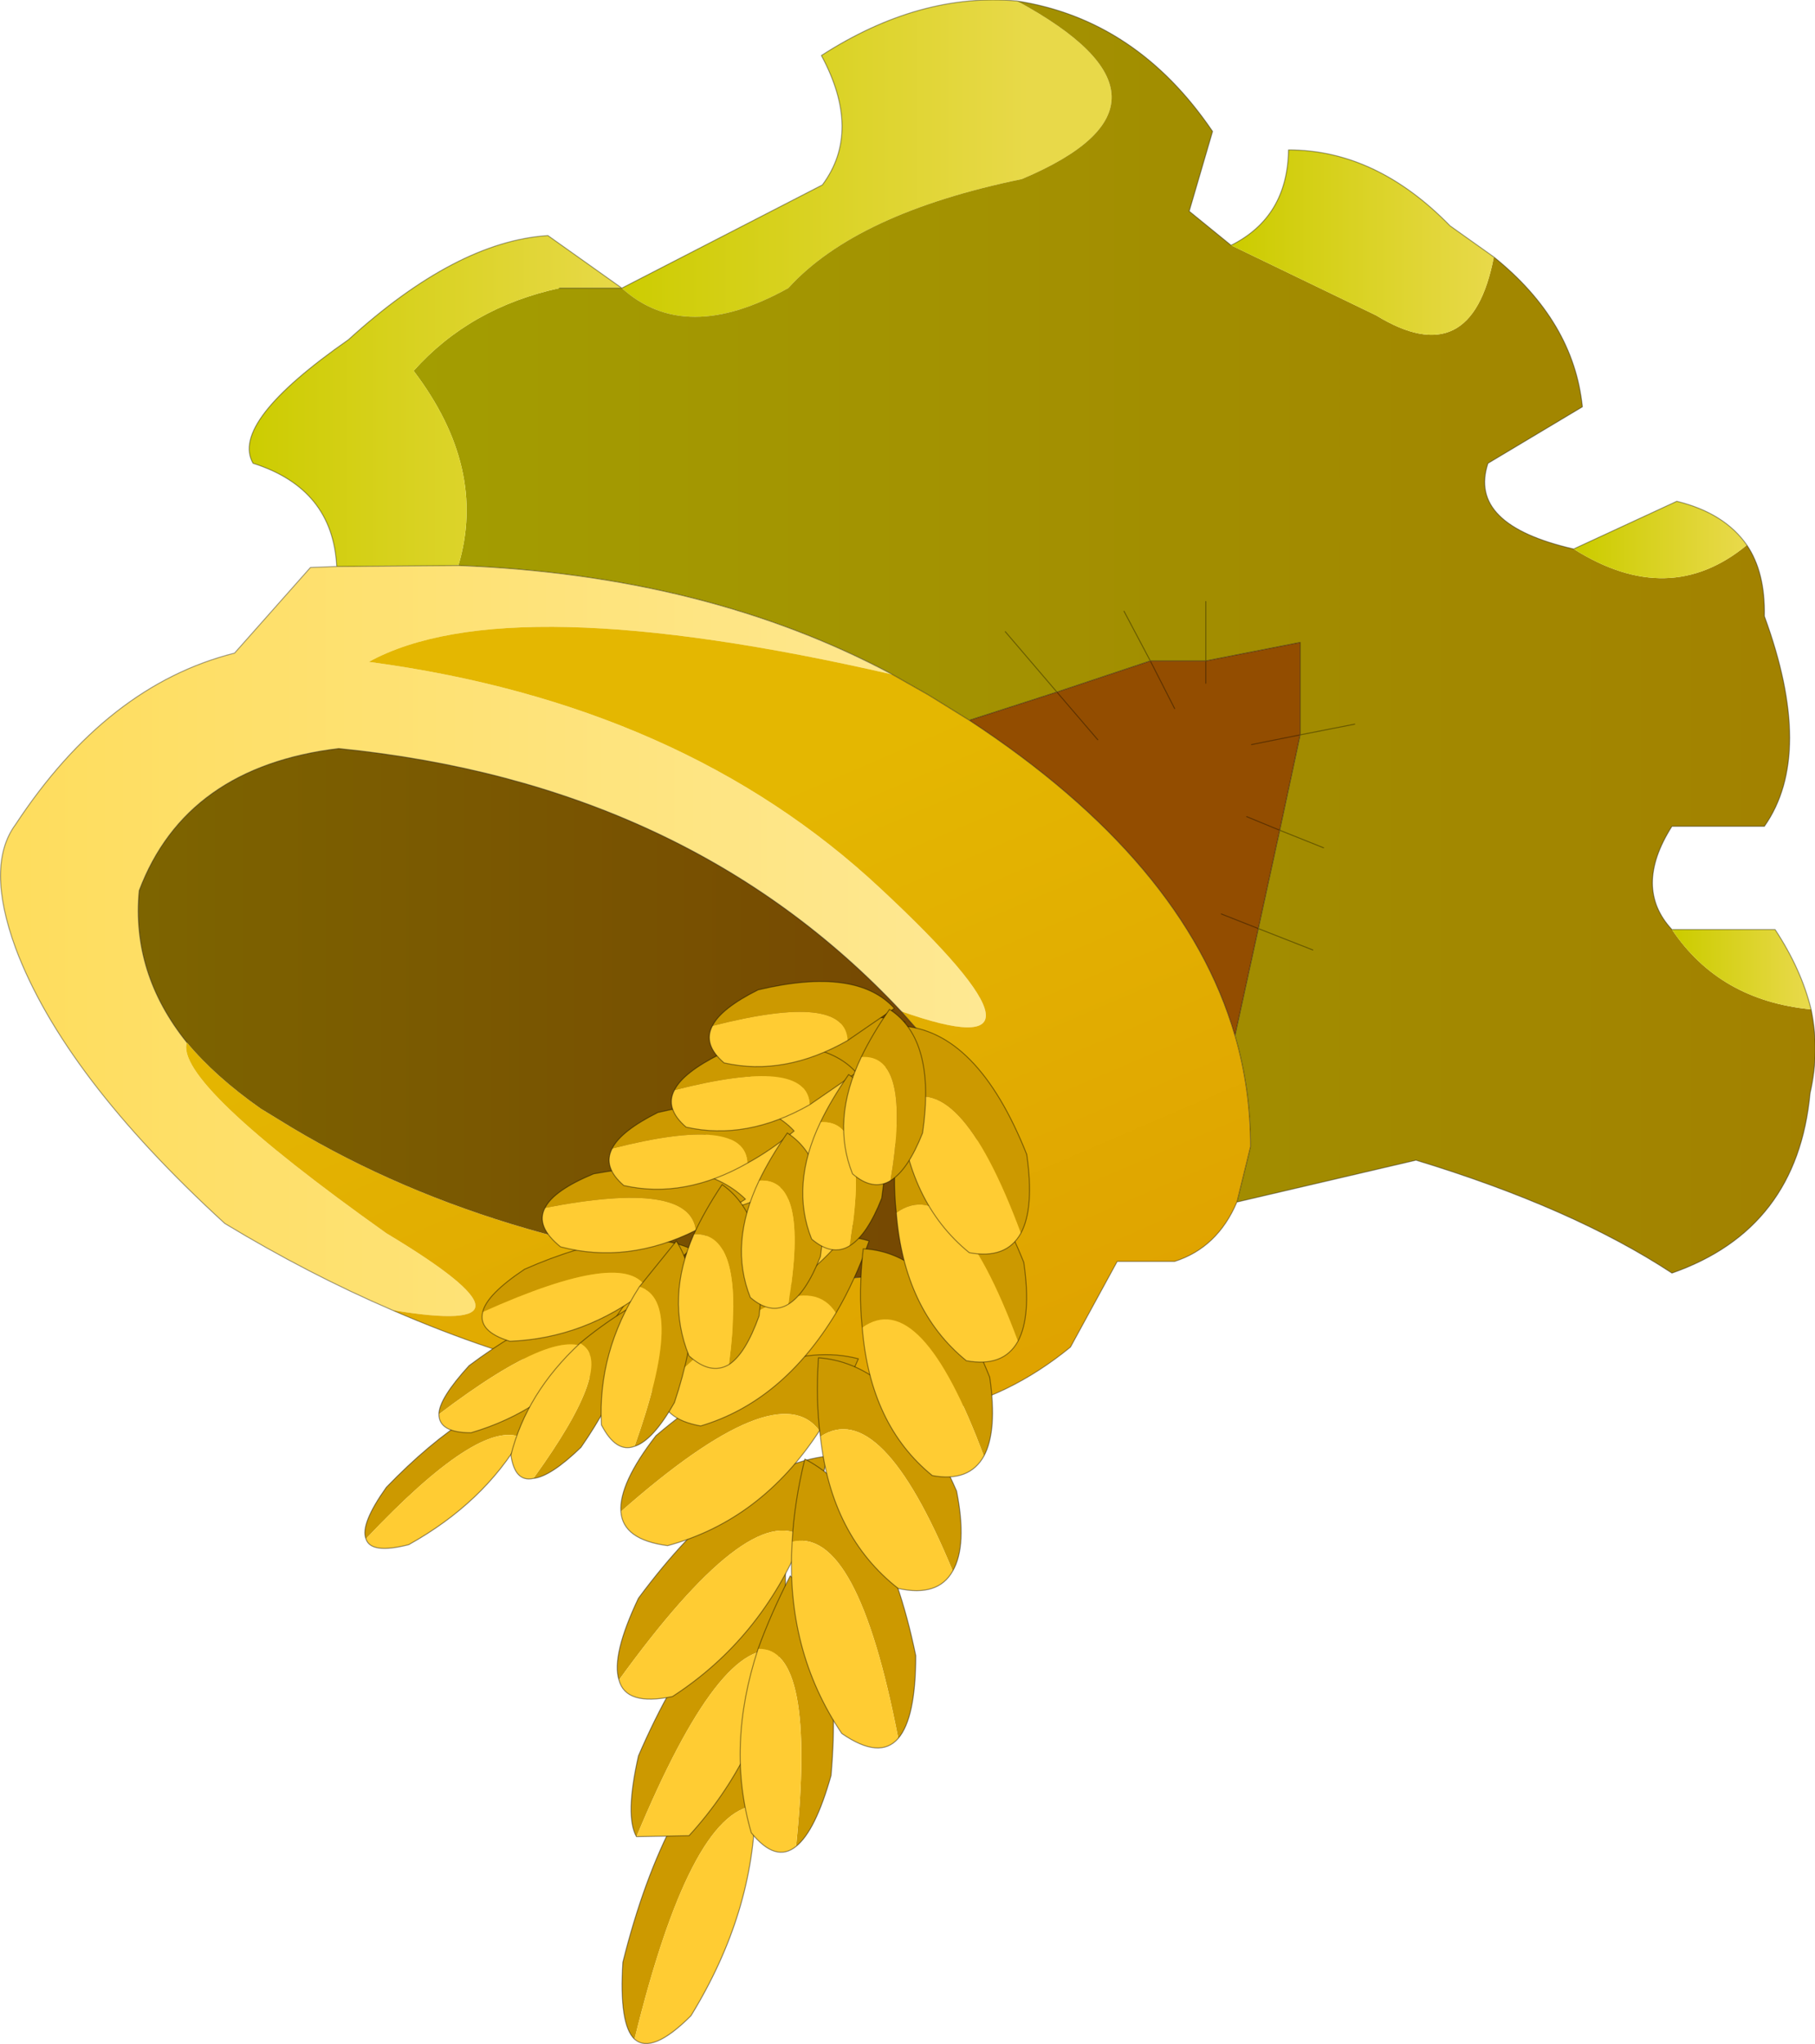 <?xml version="1.0"?>
<svg xmlns="http://www.w3.org/2000/svg" xmlns:xlink="http://www.w3.org/1999/xlink" width="93.25px" height="105px"><g transform="matrix(1, 0, 0, 1, -228.35, -147.95)"><use xlink:href="#object-0" width="93.25" height="105" transform="matrix(1, 0, 0, 1, 228.35, 147.95)"/></g><defs><g transform="matrix(1, 0, 0, 1, -228.35, -147.95)" id="object-0"><path fill-rule="evenodd" fill="url(#gradient-L982ce3253d70450bf263fb179d44c07c)" stroke="none" d="M280.6 148Q290.2 153.2 280.85 157.15Q272.35 158.9 268.85 162.75Q263.55 165.7 260.3 162.75L270.6 157.45Q272.65 154.7 270.55 150.8Q275.6 147.55 280.6 148"/><path fill-rule="evenodd" fill="url(#gradient-La0fb46ae4c0f3fadf84a694d92bbb410)" stroke="none" d="M260.3 162.75Q263.55 165.7 268.85 162.75Q272.35 158.9 280.85 157.15Q290.2 153.2 280.6 148Q286.75 148.95 290.65 154.7L289.45 158.8L291.6 160.55L299.05 164.15Q303.95 167.15 305.1 161.15Q309.2 164.45 309.65 168.85L304.8 171.75Q303.75 174.9 309.2 176.15Q314.1 179.25 318.1 175.95Q319.05 177.35 319 179.6Q321.6 186.7 319 190.4L314.25 190.4Q312.25 193.55 314.25 195.7Q316.7 199.35 321.4 199.8Q321.85 201.95 321.35 204.1Q320.7 211.1 314.25 213.35Q309.15 210 301.1 207.55L291.9 209.7L292.6 206.85Q292.6 203.9 291.8 201.15L293 195.65L295.8 196.75L293 195.65L294.1 190.6L296.35 191.5L294.1 190.6L295.15 185.7L297.95 185.15L295.15 185.7L295.15 180.95L290.3 181.9L287.45 181.9L286.1 179.35L287.45 181.9L282.65 183.5L278.15 184.95L276.05 183.65L274.2 182.6Q264.65 177.5 251.9 177Q253.4 172 249.6 167Q252.5 163.75 257.1 162.75L260.3 162.75M290.3 178.85L290.3 181.9L290.3 178.85M280 180.4L282.65 183.5L280 180.4"/><path fill-rule="evenodd" fill="url(#gradient-L39a3bba5a159ac130a19cc8adbc9e69f)" stroke="none" d="M245.65 177.05Q245.45 173.05 241.35 171.75Q240.15 169.65 246.25 165.4Q251.8 160.35 256.5 160.05L260.3 162.75L257.1 162.75Q252.5 163.75 249.6 167Q253.4 172 251.9 177L245.65 177.05"/><path fill-rule="evenodd" fill="url(#gradient-L71d3918ac06b956236ad31ebaf8e5150)" stroke="none" d="M245.65 177.05L251.9 177Q264.65 177.5 274.2 182.6Q254.4 178.05 247.3 181.95Q263.45 184.1 273.6 193.6Q283.85 203.15 274.65 199.9Q263.7 188.2 245.75 186.4Q237.9 187.35 235.5 193.7Q235.1 197.95 237.95 201.5Q237.3 203.55 248.2 211.3Q257.2 216.7 248.5 215.25Q244.2 213.4 239.9 210.8Q231.6 203.2 229.15 196.65Q227.6 192.4 229.15 190.3Q233.85 183.15 240.4 181.5L244.3 177.1L245.65 177.05"/><path fill-rule="evenodd" fill="url(#gradient-Lc961ebd417c662c57355633b5b027308)" stroke="none" d="M291.6 160.55Q294.5 159.1 294.55 155.65Q299.05 155.65 302.85 159.55L305.1 161.15Q303.95 167.15 299.05 164.15L291.6 160.55"/><path fill-rule="evenodd" fill="url(#gradient-L087d9c091f58db74d80e3171a4142141)" stroke="none" d="M309.2 176.15L314.5 173.7Q316.95 174.3 318.1 175.95Q314.1 179.25 309.2 176.15"/><path fill-rule="evenodd" fill="url(#gradient-L53a32705edac9810d45cbd418d0d5920)" stroke="none" d="M314.25 195.7L319.55 195.7Q320.9 197.75 321.4 199.8Q316.7 199.35 314.25 195.7"/><path fill-rule="evenodd" fill="url(#gradient-L9db1757a4d7a4a654a141e53a42749bb)" stroke="none" d="M291.9 209.7Q290.9 212.05 288.7 212.75L285.75 212.75L283.35 217.15Q277 222.35 268.7 220.05Q258.6 219.65 248.5 215.25Q257.2 216.7 248.2 211.3Q237.3 203.55 237.95 201.5Q239.4 203.25 241.75 204.9L242.65 205.45Q253.5 212.2 268.8 213.45Q273.3 214.1 277.95 212.3Q280.3 208.1 276.5 202L274.65 199.9Q283.85 203.15 273.6 193.6Q263.45 184.1 247.3 181.95Q254.4 178.05 274.2 182.6L276.05 183.65L278.15 184.95Q289.2 192.2 291.8 201.15Q292.6 203.9 292.6 206.85L291.9 209.7"/><path fill-rule="evenodd" fill="url(#gradient-Lad02701ca44b13928e832ae68a7bf627)" stroke="none" d="M237.95 201.5Q235.1 197.95 235.5 193.7Q237.9 187.35 245.75 186.4Q263.7 188.2 274.65 199.9L276.5 202Q280.3 208.1 277.95 212.3Q273.3 214.1 268.8 213.45Q253.5 212.2 242.65 205.45L241.75 204.9Q239.4 203.25 237.95 201.5"/><path fill-rule="evenodd" fill="#934d00" stroke="none" d="M295.15 185.7L292.65 186.2L295.15 185.7L295.15 180.95L290.3 181.9L290.3 183.05L290.3 181.9L287.45 181.9L288.7 184.35L287.45 181.9L282.65 183.5L284.75 185.95L282.65 183.5L278.15 184.95Q289.2 192.2 291.8 201.15L293 195.65L294.1 190.6L292.4 189.9L294.1 190.6L295.15 185.7M291.1 194.9L293 195.65L291.1 194.9"/><path fill="none" stroke="#000000" stroke-opacity="0.369" stroke-width="0.05" stroke-linecap="round" stroke-linejoin="round" d="M280.6 148Q275.6 147.55 270.55 150.8Q272.65 154.7 270.6 157.45L260.3 162.75L256.5 160.05Q251.8 160.35 246.25 165.4Q240.15 169.65 241.35 171.75Q245.45 173.05 245.65 177.05L251.9 177Q264.65 177.5 274.2 182.6L276.05 183.65L278.15 184.95L282.65 183.5L284.75 185.95M257.1 162.75L260.3 162.75M280.6 148Q286.75 148.95 290.65 154.7L289.45 158.8L291.6 160.55Q294.5 159.1 294.55 155.65Q299.05 155.65 302.85 159.55L305.1 161.15Q309.2 164.45 309.65 168.85L304.8 171.75Q303.75 174.9 309.2 176.15L314.5 173.7Q316.95 174.3 318.1 175.95Q319.05 177.35 319 179.6Q321.6 186.7 319 190.4L314.25 190.4Q312.25 193.55 314.25 195.7L319.55 195.7Q320.9 197.75 321.4 199.8Q321.85 201.95 321.35 204.1Q320.7 211.1 314.25 213.35Q309.15 210 301.1 207.55L291.9 209.7Q290.9 212.05 288.7 212.75L285.75 212.75L283.35 217.15Q277 222.35 268.7 220.05Q258.6 219.65 248.5 215.25Q244.2 213.4 239.9 210.8Q231.6 203.2 229.15 196.65Q227.6 192.4 229.15 190.3Q233.85 183.15 240.4 181.5L244.3 177.1L245.65 177.05M237.95 201.5Q235.1 197.95 235.5 193.7Q237.9 187.35 245.75 186.4Q263.7 188.2 274.65 199.9L276.5 202Q280.3 208.1 277.95 212.3Q273.3 214.1 268.8 213.45M295.15 185.7L297.95 185.15M292.65 186.2L295.15 185.7L295.15 180.95L290.3 181.9L290.3 183.05M287.45 181.9L290.3 181.9L290.3 178.85M287.45 181.9L288.7 184.35M282.65 183.5L280 180.4M293 195.65L295.8 196.75M294.1 190.6L293 195.65L291.1 194.9M294.1 190.6L296.35 191.5M292.4 189.9L294.1 190.6L295.15 185.7M291.9 209.7L292.6 206.85Q292.6 203.9 291.8 201.15Q289.2 192.2 278.15 184.95M293 195.65L291.8 201.15M287.45 181.9L286.1 179.35M282.65 183.5L287.45 181.9"/><path fill-rule="evenodd" fill="#cc9900" stroke="none" d="M260.95 252.7Q260.15 251.95 260.35 248.75Q262.5 240.15 266.75 236.65Q267.15 238.7 267.15 240.7Q263.8 241.05 260.95 252.7"/><path fill-rule="evenodd" fill="#ffcc33" stroke="none" d="M260.95 252.7Q263.8 241.05 267.15 240.7Q267.1 246.2 263.85 251.5Q261.85 253.5 260.95 252.7"/><path fill="none" stroke="#000000" stroke-opacity="0.42" stroke-width="0.05" stroke-linecap="round" stroke-linejoin="round" d="M267.15 240.7Q267.15 238.7 266.75 236.65Q262.5 240.15 260.35 248.75Q260.15 251.95 260.95 252.7Q261.85 253.5 263.85 251.5Q267.1 246.2 267.15 240.7"/><path fill-rule="evenodd" fill="#cc9900" stroke="none" d="M261.05 242.3Q260.45 241.25 261.15 238.15Q264.45 230.5 268.7 228.65Q268.75 230.85 268.4 232.8Q265.4 231.85 261.05 242.3"/><path fill-rule="evenodd" fill="#ffcc33" stroke="none" d="M261.05 242.3Q265.4 231.85 268.4 232.8Q267.45 238.2 263.75 242.25L261.05 242.3"/><path fill="none" stroke="#000000" stroke-opacity="0.42" stroke-width="0.05" stroke-linecap="round" stroke-linejoin="round" d="M268.4 232.8Q268.75 230.85 268.7 228.65Q264.45 230.5 261.15 238.15Q260.45 241.25 261.05 242.3L263.75 242.25Q267.45 238.2 268.4 232.8"/><path fill-rule="evenodd" fill="#cc9900" stroke="none" d="M260.15 234.25Q259.75 233 261.15 230.05Q266.15 223.3 270.85 222.75Q270.4 225 269.6 226.9Q266.85 225 260.15 234.25"/><path fill-rule="evenodd" fill="#ffcc33" stroke="none" d="M260.15 234.25Q266.85 225 269.6 226.9Q267.45 232.15 262.9 235.1Q260.5 235.6 260.15 234.25"/><path fill="none" stroke="#000000" stroke-opacity="0.42" stroke-width="0.05" stroke-linecap="round" stroke-linejoin="round" d="M269.6 226.9Q270.4 225 270.85 222.75Q266.15 223.3 261.15 230.05Q259.75 233 260.15 234.25Q260.5 235.6 262.9 235.1Q267.45 232.15 269.6 226.9"/><path fill-rule="evenodd" fill="#cc9900" stroke="none" d="M260.25 225.6Q260.15 224.15 262.05 221.7Q268.05 216.6 272.45 217.75Q271.55 219.85 270.45 221.45Q268.3 218.5 260.25 225.6"/><path fill-rule="evenodd" fill="#ffcc33" stroke="none" d="M260.25 225.6Q268.3 218.5 270.45 221.45Q267.45 226.05 262.65 227.35Q260.35 227.05 260.25 225.6"/><path fill="none" stroke="#000000" stroke-opacity="0.42" stroke-width="0.05" stroke-linecap="round" stroke-linejoin="round" d="M270.45 221.45Q271.55 219.85 272.45 217.75Q268.05 216.6 262.05 221.7Q260.15 224.15 260.25 225.6Q260.35 227.05 262.65 227.35Q267.45 226.05 270.45 221.45"/><path fill-rule="evenodd" fill="#cc9900" stroke="none" d="M262.25 219.4Q262.2 217.95 263.9 215.5Q269.2 210.5 273 211.7Q272.25 213.8 271.3 215.4Q269.4 212.4 262.25 219.4"/><path fill-rule="evenodd" fill="#ffcc33" stroke="none" d="M262.25 219.4Q269.4 212.4 271.3 215.4Q268.55 219.95 264.35 221.2Q262.35 220.85 262.25 219.4"/><path fill="none" stroke="#000000" stroke-opacity="0.42" stroke-width="0.05" stroke-linecap="round" stroke-linejoin="round" d="M271.3 215.4Q272.25 213.8 273 211.7Q269.2 210.5 263.9 215.5Q262.2 217.95 262.25 219.4Q262.35 220.85 264.35 221.2Q268.55 219.95 271.3 215.4"/><path fill-rule="evenodd" fill="#cc9900" stroke="none" d="M269.25 242.8Q270.25 242 271.05 239.15Q271.7 231.55 268.95 228.9Q267.95 230.85 267.3 232.65Q270.3 232.55 269.25 242.8"/><path fill-rule="evenodd" fill="#ffcc33" stroke="none" d="M269.25 242.8Q270.3 232.55 267.3 232.65Q265.65 237.65 266.95 242.1Q268.2 243.65 269.25 242.8"/><path fill="none" stroke="#000000" stroke-opacity="0.42" stroke-width="0.05" stroke-linecap="round" stroke-linejoin="round" d="M267.3 232.65Q267.95 230.85 268.95 228.9Q271.7 231.55 271.05 239.15Q270.25 242 269.25 242.8Q268.2 243.65 266.95 242.1Q265.65 237.65 267.3 232.65"/><path fill-rule="evenodd" fill="#cc9900" stroke="none" d="M274.5 237.25Q275.4 236.2 275.4 233Q273.75 225 269.7 222.9Q269.15 225.15 269.05 227.15Q272.4 226.35 274.5 237.25"/><path fill-rule="evenodd" fill="#ffcc33" stroke="none" d="M274.5 237.25Q272.4 226.35 269.05 227.15Q268.7 232.7 271.6 237Q273.55 238.35 274.5 237.25"/><path fill="none" stroke="#000000" stroke-opacity="0.42" stroke-width="0.05" stroke-linecap="round" stroke-linejoin="round" d="M269.05 227.15Q269.15 225.15 269.7 222.9Q273.75 225 275.4 233Q275.4 236.2 274.5 237.25Q273.55 238.35 271.6 237Q268.7 232.7 269.05 227.15"/><path fill-rule="evenodd" fill="#cc9900" stroke="none" d="M277.3 228.65Q278.05 227.35 277.5 224.55Q274.65 218 270.4 217.7Q270.25 219.9 270.5 221.75Q273.6 219.7 277.3 228.65"/><path fill-rule="evenodd" fill="#ffcc33" stroke="none" d="M277.3 228.65Q273.6 219.7 270.5 221.75Q271.05 226.85 274.5 229.55Q276.55 230 277.3 228.65"/><path fill="none" stroke="#000000" stroke-opacity="0.42" stroke-width="0.05" stroke-linecap="round" stroke-linejoin="round" d="M270.5 221.75Q270.25 219.9 270.4 217.7Q274.65 218 277.5 224.55Q278.05 227.35 277.3 228.65Q276.55 230 274.5 229.55Q271.05 226.85 270.5 221.75"/><path fill-rule="evenodd" fill="#cc9900" stroke="none" d="M278.9 222.75Q279.6 221.45 279.2 218.7Q276.65 212.3 272.7 212.1Q272.45 214.35 272.65 216.15Q275.65 214 278.9 222.75"/><path fill-rule="evenodd" fill="#ffcc33" stroke="none" d="M278.9 222.75Q275.65 214 272.65 216.15Q273.05 221.15 276.25 223.75Q278.15 224.1 278.9 222.75"/><path fill="none" stroke="#000000" stroke-opacity="0.42" stroke-width="0.05" stroke-linecap="round" stroke-linejoin="round" d="M272.65 216.15Q272.45 214.35 272.7 212.1Q276.65 212.3 279.2 218.7Q279.6 221.45 278.9 222.75Q278.15 224.1 276.25 223.75Q273.05 221.15 272.65 216.15"/><path fill-rule="evenodd" fill="#cc9900" stroke="none" d="M264.05 213.5Q264 212.05 265.7 209.6Q271 204.6 274.8 205.8L273.1 209.5Q271.2 206.5 264.05 213.5"/><path fill-rule="evenodd" fill="#ffcc33" stroke="none" d="M264.05 213.5Q271.2 206.5 273.1 209.5Q270.35 214.05 266.15 215.3Q264.15 214.95 264.05 213.5"/><path fill="none" stroke="#000000" stroke-opacity="0.42" stroke-width="0.05" stroke-linecap="round" stroke-linejoin="round" d="M273.1 209.5L274.8 205.8Q271 204.6 265.7 209.6Q264 212.05 264.05 213.5Q264.15 214.95 266.15 215.3Q270.35 214.05 273.1 209.5"/><path fill-rule="evenodd" fill="#cc9900" stroke="none" d="M280.65 216.85Q281.35 215.55 280.95 212.8Q278.4 206.4 274.45 206.2Q274.2 208.45 274.4 210.25Q277.4 208.1 280.65 216.85"/><path fill-rule="evenodd" fill="#ffcc33" stroke="none" d="M280.65 216.85Q277.4 208.1 274.4 210.25Q274.8 215.25 278 217.85Q279.9 218.2 280.65 216.85"/><path fill="none" stroke="#000000" stroke-opacity="0.42" stroke-width="0.05" stroke-linecap="round" stroke-linejoin="round" d="M274.4 210.25Q274.2 208.45 274.45 206.2Q278.4 206.4 280.95 212.8Q281.35 215.55 280.65 216.85Q279.9 218.2 278 217.85Q274.8 215.25 274.4 210.25"/><path fill-rule="evenodd" fill="#cc9900" stroke="none" d="M264.1 208.15Q264.05 206.7 265.75 204.25Q271.05 199.25 274.85 200.45Q274.1 202.55 273.15 204.15Q271.25 201.15 264.1 208.15"/><path fill-rule="evenodd" fill="#ffcc33" stroke="none" d="M264.1 208.15Q271.25 201.15 273.15 204.15Q270.4 208.7 266.2 209.95Q264.2 209.6 264.1 208.15"/><path fill="none" stroke="#000000" stroke-opacity="0.42" stroke-width="0.05" stroke-linecap="round" stroke-linejoin="round" d="M273.15 204.15Q274.1 202.55 274.85 200.45Q271.05 199.25 265.75 204.25Q264.05 206.7 264.1 208.15Q264.2 209.6 266.2 209.95Q270.4 208.7 273.15 204.15"/><path fill-rule="evenodd" fill="#cc9900" stroke="none" d="M280.8 211.3Q281.5 210 281.1 207.25Q278.55 200.85 274.6 200.65Q274.35 202.9 274.55 204.7Q277.55 202.55 280.8 211.3"/><path fill-rule="evenodd" fill="#ffcc33" stroke="none" d="M280.8 211.3Q277.55 202.55 274.55 204.7Q274.95 209.7 278.15 212.3Q280.05 212.65 280.8 211.3"/><path fill="none" stroke="#000000" stroke-opacity="0.42" stroke-width="0.05" stroke-linecap="round" stroke-linejoin="round" d="M274.55 204.7Q274.35 202.9 274.6 200.65Q278.55 200.85 281.1 207.25Q281.5 210 280.8 211.3Q280.05 212.65 278.15 212.3Q274.95 209.7 274.55 204.7"/><path fill-rule="evenodd" fill="#cc9900" stroke="none" d="M247.15 227Q246.85 226.25 248.2 224.35Q252.6 219.8 256.4 219.15L255.15 221.8Q253 220.8 247.15 227"/><path fill-rule="evenodd" fill="#ffcc33" stroke="none" d="M247.15 227Q253 220.8 255.15 221.8Q253.2 225.15 249.35 227.3Q247.4 227.8 247.15 227"/><path fill="none" stroke="#000000" stroke-opacity="0.42" stroke-width="0.05" stroke-linecap="round" stroke-linejoin="round" d="M255.15 221.8L256.4 219.15Q252.6 219.8 248.2 224.35Q246.85 226.25 247.15 227Q247.4 227.8 249.35 227.3Q253.2 225.15 255.15 221.8"/><path fill-rule="evenodd" fill="#cc9900" stroke="none" d="M250.9 220.6Q250.9 219.8 252.45 218.1Q257.2 214.55 260.45 214.95L258.75 217.45Q257.3 215.75 250.9 220.6"/><path fill-rule="evenodd" fill="#ffcc33" stroke="none" d="M250.9 220.6Q257.3 215.75 258.75 217.45Q256.3 220.45 252.55 221.55Q250.9 221.55 250.9 220.6"/><path fill="none" stroke="#000000" stroke-opacity="0.42" stroke-width="0.05" stroke-linecap="round" stroke-linejoin="round" d="M258.75 217.45L260.45 214.95Q257.2 214.55 252.45 218.1Q250.9 219.8 250.9 220.6Q250.9 221.55 252.55 221.55Q256.3 220.45 258.75 217.45"/><path fill-rule="evenodd" fill="#cc9900" stroke="none" d="M253.15 215.35Q253.35 214.45 255.3 213.15Q260.75 210.75 263.85 212.1L261.6 214.2Q260.6 212 253.15 215.35"/><path fill-rule="evenodd" fill="#ffcc33" stroke="none" d="M253.15 215.35Q260.6 212 261.6 214.2Q258.4 216.7 254.55 216.85Q252.9 216.35 253.15 215.35"/><path fill="none" stroke="#000000" stroke-opacity="0.42" stroke-width="0.05" stroke-linecap="round" stroke-linejoin="round" d="M261.6 214.2L263.85 212.1Q260.75 210.75 255.3 213.15Q253.35 214.45 253.15 215.35Q252.9 216.35 254.55 216.85Q258.4 216.7 261.6 214.2"/><path fill-rule="evenodd" fill="#cc9900" stroke="none" d="M256.35 210Q256.8 209.1 258.85 208.25Q264.3 207.25 266.65 209.55L264.1 211.15Q263.8 208.55 256.35 210"/><path fill-rule="evenodd" fill="#ffcc33" stroke="none" d="M256.35 210Q263.8 208.55 264.1 211.15Q260.6 212.9 257.15 212Q255.85 210.95 256.35 210"/><path fill="none" stroke="#000000" stroke-opacity="0.42" stroke-width="0.05" stroke-linecap="round" stroke-linejoin="round" d="M264.1 211.15L266.65 209.55Q264.3 207.25 258.85 208.25Q256.8 209.1 256.35 210Q255.85 210.95 257.15 212Q260.6 212.9 264.1 211.15"/><path fill-rule="evenodd" fill="#cc9900" stroke="none" d="M259.8 206.95Q260.25 206.05 262.15 205.1Q267.2 203.9 269.15 206.05Q267.95 207.05 266.75 207.7Q266.65 205.2 259.8 206.95"/><path fill-rule="evenodd" fill="#ffcc33" stroke="none" d="M259.8 206.95Q266.65 205.2 266.75 207.7Q263.5 209.55 260.4 208.85Q259.3 207.9 259.8 206.95"/><path fill="none" stroke="#000000" stroke-opacity="0.42" stroke-width="0.05" stroke-linecap="round" stroke-linejoin="round" d="M266.75 207.7Q267.95 207.05 269.15 206.05Q267.2 203.9 262.15 205.1Q260.25 206.05 259.8 206.95Q259.3 207.9 260.4 208.85Q263.5 209.55 266.75 207.7"/><path fill-rule="evenodd" fill="#cc9900" stroke="none" d="M255.75 223.9Q256.65 223.8 258.2 222.3Q261.25 217.9 260.5 215.25Q259.15 216.1 258.15 216.95Q260.05 217.95 255.75 223.9"/><path fill-rule="evenodd" fill="#ffcc33" stroke="none" d="M255.75 223.9Q260.05 217.95 258.15 216.95Q255.4 219.5 254.6 222.7Q254.8 224.1 255.75 223.9"/><path fill="none" stroke="#000000" stroke-opacity="0.42" stroke-width="0.05" stroke-linecap="round" stroke-linejoin="round" d="M258.15 216.95Q259.15 216.1 260.5 215.25Q261.25 217.9 258.2 222.3Q256.65 223.8 255.75 223.9Q254.8 224.1 254.6 222.7Q255.4 219.5 258.15 216.95"/><path fill-rule="evenodd" fill="#cc9900" stroke="none" d="M260.95 222.25Q261.9 221.95 263 220Q264.85 214.45 263.1 211.7L261.2 214.05Q263.6 214.8 260.95 222.25"/><path fill-rule="evenodd" fill="#ffcc33" stroke="none" d="M260.95 222.25Q263.6 214.8 261.2 214.05Q259.05 217.4 259.25 221.15Q260 222.6 260.95 222.25"/><path fill="none" stroke="#000000" stroke-opacity="0.42" stroke-width="0.05" stroke-linecap="round" stroke-linejoin="round" d="M261.2 214.05L263.1 211.7Q264.85 214.45 263 220Q261.9 221.95 260.95 222.25Q260 222.6 259.25 221.15Q259.05 217.4 261.2 214.05"/><path fill-rule="evenodd" fill="#cc9900" stroke="none" d="M265.8 218.05Q266.65 217.5 267.35 215.55Q267.95 210.55 265.45 208.8Q264.55 210.15 264 211.35Q266.7 211.2 265.8 218.05"/><path fill-rule="evenodd" fill="#ffcc33" stroke="none" d="M265.8 218.05Q266.7 211.2 264 211.35Q262.55 214.65 263.75 217.6Q264.85 218.6 265.8 218.05"/><path fill="none" stroke="#000000" stroke-opacity="0.42" stroke-width="0.05" stroke-linecap="round" stroke-linejoin="round" d="M264 211.35Q264.55 210.15 265.45 208.8Q267.95 210.55 267.35 215.55Q266.65 217.5 265.8 218.05Q264.85 218.6 263.75 217.6Q262.55 214.65 264 211.35"/><path fill-rule="evenodd" fill="#cc9900" stroke="none" d="M268.85 214.95Q269.75 214.4 270.5 212.5Q271.2 207.7 268.8 206.15Q267.9 207.45 267.35 208.6Q269.95 208.4 268.85 214.95"/><path fill-rule="evenodd" fill="#ffcc33" stroke="none" d="M268.85 214.95Q269.95 208.4 267.35 208.6Q265.8 211.85 266.9 214.6Q267.95 215.5 268.85 214.95"/><path fill="none" stroke="#000000" stroke-opacity="0.42" stroke-width="0.05" stroke-linecap="round" stroke-linejoin="round" d="M267.35 208.6Q267.9 207.45 268.8 206.15Q271.2 207.7 270.5 212.5Q269.75 214.4 268.85 214.95Q267.95 215.5 266.9 214.6Q265.8 211.85 267.35 208.6"/><path fill-rule="evenodd" fill="#cc9900" stroke="none" d="M263 203.95Q263.45 203.05 265.35 202.1Q270.4 200.9 272.35 203.05L269.95 204.7Q269.85 202.2 263 203.95"/><path fill-rule="evenodd" fill="#ffcc33" stroke="none" d="M263 203.95Q269.85 202.2 269.95 204.7Q266.7 206.55 263.6 205.85Q262.5 204.9 263 203.95"/><path fill="none" stroke="#000000" stroke-opacity="0.42" stroke-width="0.05" stroke-linecap="round" stroke-linejoin="round" d="M269.95 204.7L272.35 203.05Q270.4 200.9 265.35 202.1Q263.45 203.05 263 203.95Q262.5 204.9 263.6 205.85Q266.7 206.55 269.95 204.7"/><path fill-rule="evenodd" fill="#cc9900" stroke="none" d="M272 211.95Q272.9 211.4 273.65 209.5Q274.35 204.7 271.95 203.15Q271.05 204.45 270.5 205.6Q273.1 205.4 272 211.95"/><path fill-rule="evenodd" fill="#ffcc33" stroke="none" d="M272 211.95Q273.1 205.4 270.5 205.6Q268.95 208.85 270.05 211.6Q271.1 212.5 272 211.95"/><path fill="none" stroke="#000000" stroke-opacity="0.42" stroke-width="0.05" stroke-linecap="round" stroke-linejoin="round" d="M270.5 205.6Q271.05 204.45 271.95 203.15Q274.35 204.7 273.65 209.5Q272.9 211.4 272 211.95Q271.1 212.5 270.05 211.6Q268.95 208.85 270.5 205.6"/><path fill-rule="evenodd" fill="#cc9900" stroke="none" d="M264.95 200.65Q265.4 199.75 267.3 198.8Q272.35 197.6 274.3 199.75L271.9 201.4Q271.8 198.9 264.95 200.65"/><path fill-rule="evenodd" fill="#ffcc33" stroke="none" d="M264.95 200.65Q271.8 198.9 271.9 201.4Q268.65 203.25 265.55 202.55Q264.45 201.6 264.95 200.65"/><path fill="none" stroke="#000000" stroke-opacity="0.42" stroke-width="0.05" stroke-linecap="round" stroke-linejoin="round" d="M271.9 201.4L274.3 199.75Q272.35 197.6 267.3 198.8Q265.4 199.75 264.95 200.65Q264.45 201.6 265.55 202.55Q268.65 203.25 271.9 201.4"/><path fill-rule="evenodd" fill="#cc9900" stroke="none" d="M274.1 208.6Q275 208.05 275.75 206.15Q276.45 201.35 274.05 199.8Q273.15 201.1 272.6 202.25Q275.2 202.05 274.1 208.6"/><path fill-rule="evenodd" fill="#ffcc33" stroke="none" d="M274.1 208.6Q275.2 202.05 272.6 202.25Q271.05 205.5 272.15 208.25Q273.2 209.15 274.1 208.6"/><path fill="none" stroke="#000000" stroke-opacity="0.42" stroke-width="0.05" stroke-linecap="round" stroke-linejoin="round" d="M272.6 202.25Q273.15 201.1 274.05 199.8Q276.45 201.35 275.75 206.15Q275 208.05 274.1 208.6Q273.2 209.15 272.15 208.25Q271.05 205.5 272.6 202.25"/></g><linearGradient gradientTransform="matrix(0.013, 0, 0, 0.009, 270.55, 156.5)" gradientUnits="userSpaceOnUse" spreadMethod="pad" id="gradient-L982ce3253d70450bf263fb179d44c07c" x1="-819.2" x2="819.2"><stop offset="0" stop-color="#cccc00" stop-opacity="1"/><stop offset="1" stop-color="#e8d949" stop-opacity="1"/></linearGradient><linearGradient gradientTransform="matrix(0.044, 0, 0, 0.039, 285.6, 181.45)" gradientUnits="userSpaceOnUse" spreadMethod="pad" id="gradient-La0fb46ae4c0f3fadf84a694d92bbb410" x1="-819.2" x2="819.2"><stop offset="0" stop-color="#a39d01" stop-opacity="1"/><stop offset="1" stop-color="#a28100" stop-opacity="1"/></linearGradient><linearGradient gradientTransform="matrix(0.012, 0, 0, 0.01, 250.7, 168.55)" gradientUnits="userSpaceOnUse" spreadMethod="pad" id="gradient-L39a3bba5a159ac130a19cc8adbc9e69f" x1="-819.2" x2="819.2"><stop offset="0" stop-color="#cccc00" stop-opacity="1"/><stop offset="1" stop-color="#e8d949" stop-opacity="1"/></linearGradient><linearGradient gradientTransform="matrix(0.03, 0, 0, 0.024, 254.05, 196.25)" gradientUnits="userSpaceOnUse" spreadMethod="pad" id="gradient-L71d3918ac06b956236ad31ebaf8e5150" x1="-819.2" x2="819.2"><stop offset="0" stop-color="#fedd5e" stop-opacity="1"/><stop offset="1" stop-color="#fee892" stop-opacity="1"/></linearGradient><linearGradient gradientTransform="matrix(0.008, 0, 0, 0.006, 298.35, 160.4)" gradientUnits="userSpaceOnUse" spreadMethod="pad" id="gradient-Lc961ebd417c662c57355633b5b027308" x1="-819.2" x2="819.2"><stop offset="0" stop-color="#cccc00" stop-opacity="1"/><stop offset="1" stop-color="#e8d949" stop-opacity="1"/></linearGradient><linearGradient gradientTransform="matrix(0.005, 0, 0, 0.002, 313.65, 175.65)" gradientUnits="userSpaceOnUse" spreadMethod="pad" id="gradient-L087d9c091f58db74d80e3171a4142141" x1="-819.2" x2="819.2"><stop offset="0" stop-color="#cccc00" stop-opacity="1"/><stop offset="1" stop-color="#e8d949" stop-opacity="1"/></linearGradient><linearGradient gradientTransform="matrix(0.004, 0, 0, 0.003, 317.8, 197.75)" gradientUnits="userSpaceOnUse" spreadMethod="pad" id="gradient-L53a32705edac9810d45cbd418d0d5920" x1="-819.2" x2="819.2"><stop offset="0" stop-color="#cccc00" stop-opacity="1"/><stop offset="1" stop-color="#e8d949" stop-opacity="1"/></linearGradient><linearGradient gradientTransform="matrix(0.012, 0.026, -0.028, 0.012, 270, 213.1)" gradientUnits="userSpaceOnUse" spreadMethod="pad" id="gradient-L9db1757a4d7a4a654a141e53a42749bb" x1="-819.2" x2="819.2"><stop offset="0" stop-color="#e4b701" stop-opacity="1"/><stop offset="1" stop-color="#dd9a00" stop-opacity="1"/></linearGradient><linearGradient gradientTransform="matrix(0.026, 0, 0, 0.017, 257.15, 200)" gradientUnits="userSpaceOnUse" spreadMethod="pad" id="gradient-Lad02701ca44b13928e832ae68a7bf627" x1="-819.2" x2="819.2"><stop offset="0" stop-color="#7d6400" stop-opacity="1"/><stop offset="1" stop-color="#754602" stop-opacity="1"/></linearGradient></defs></svg>
